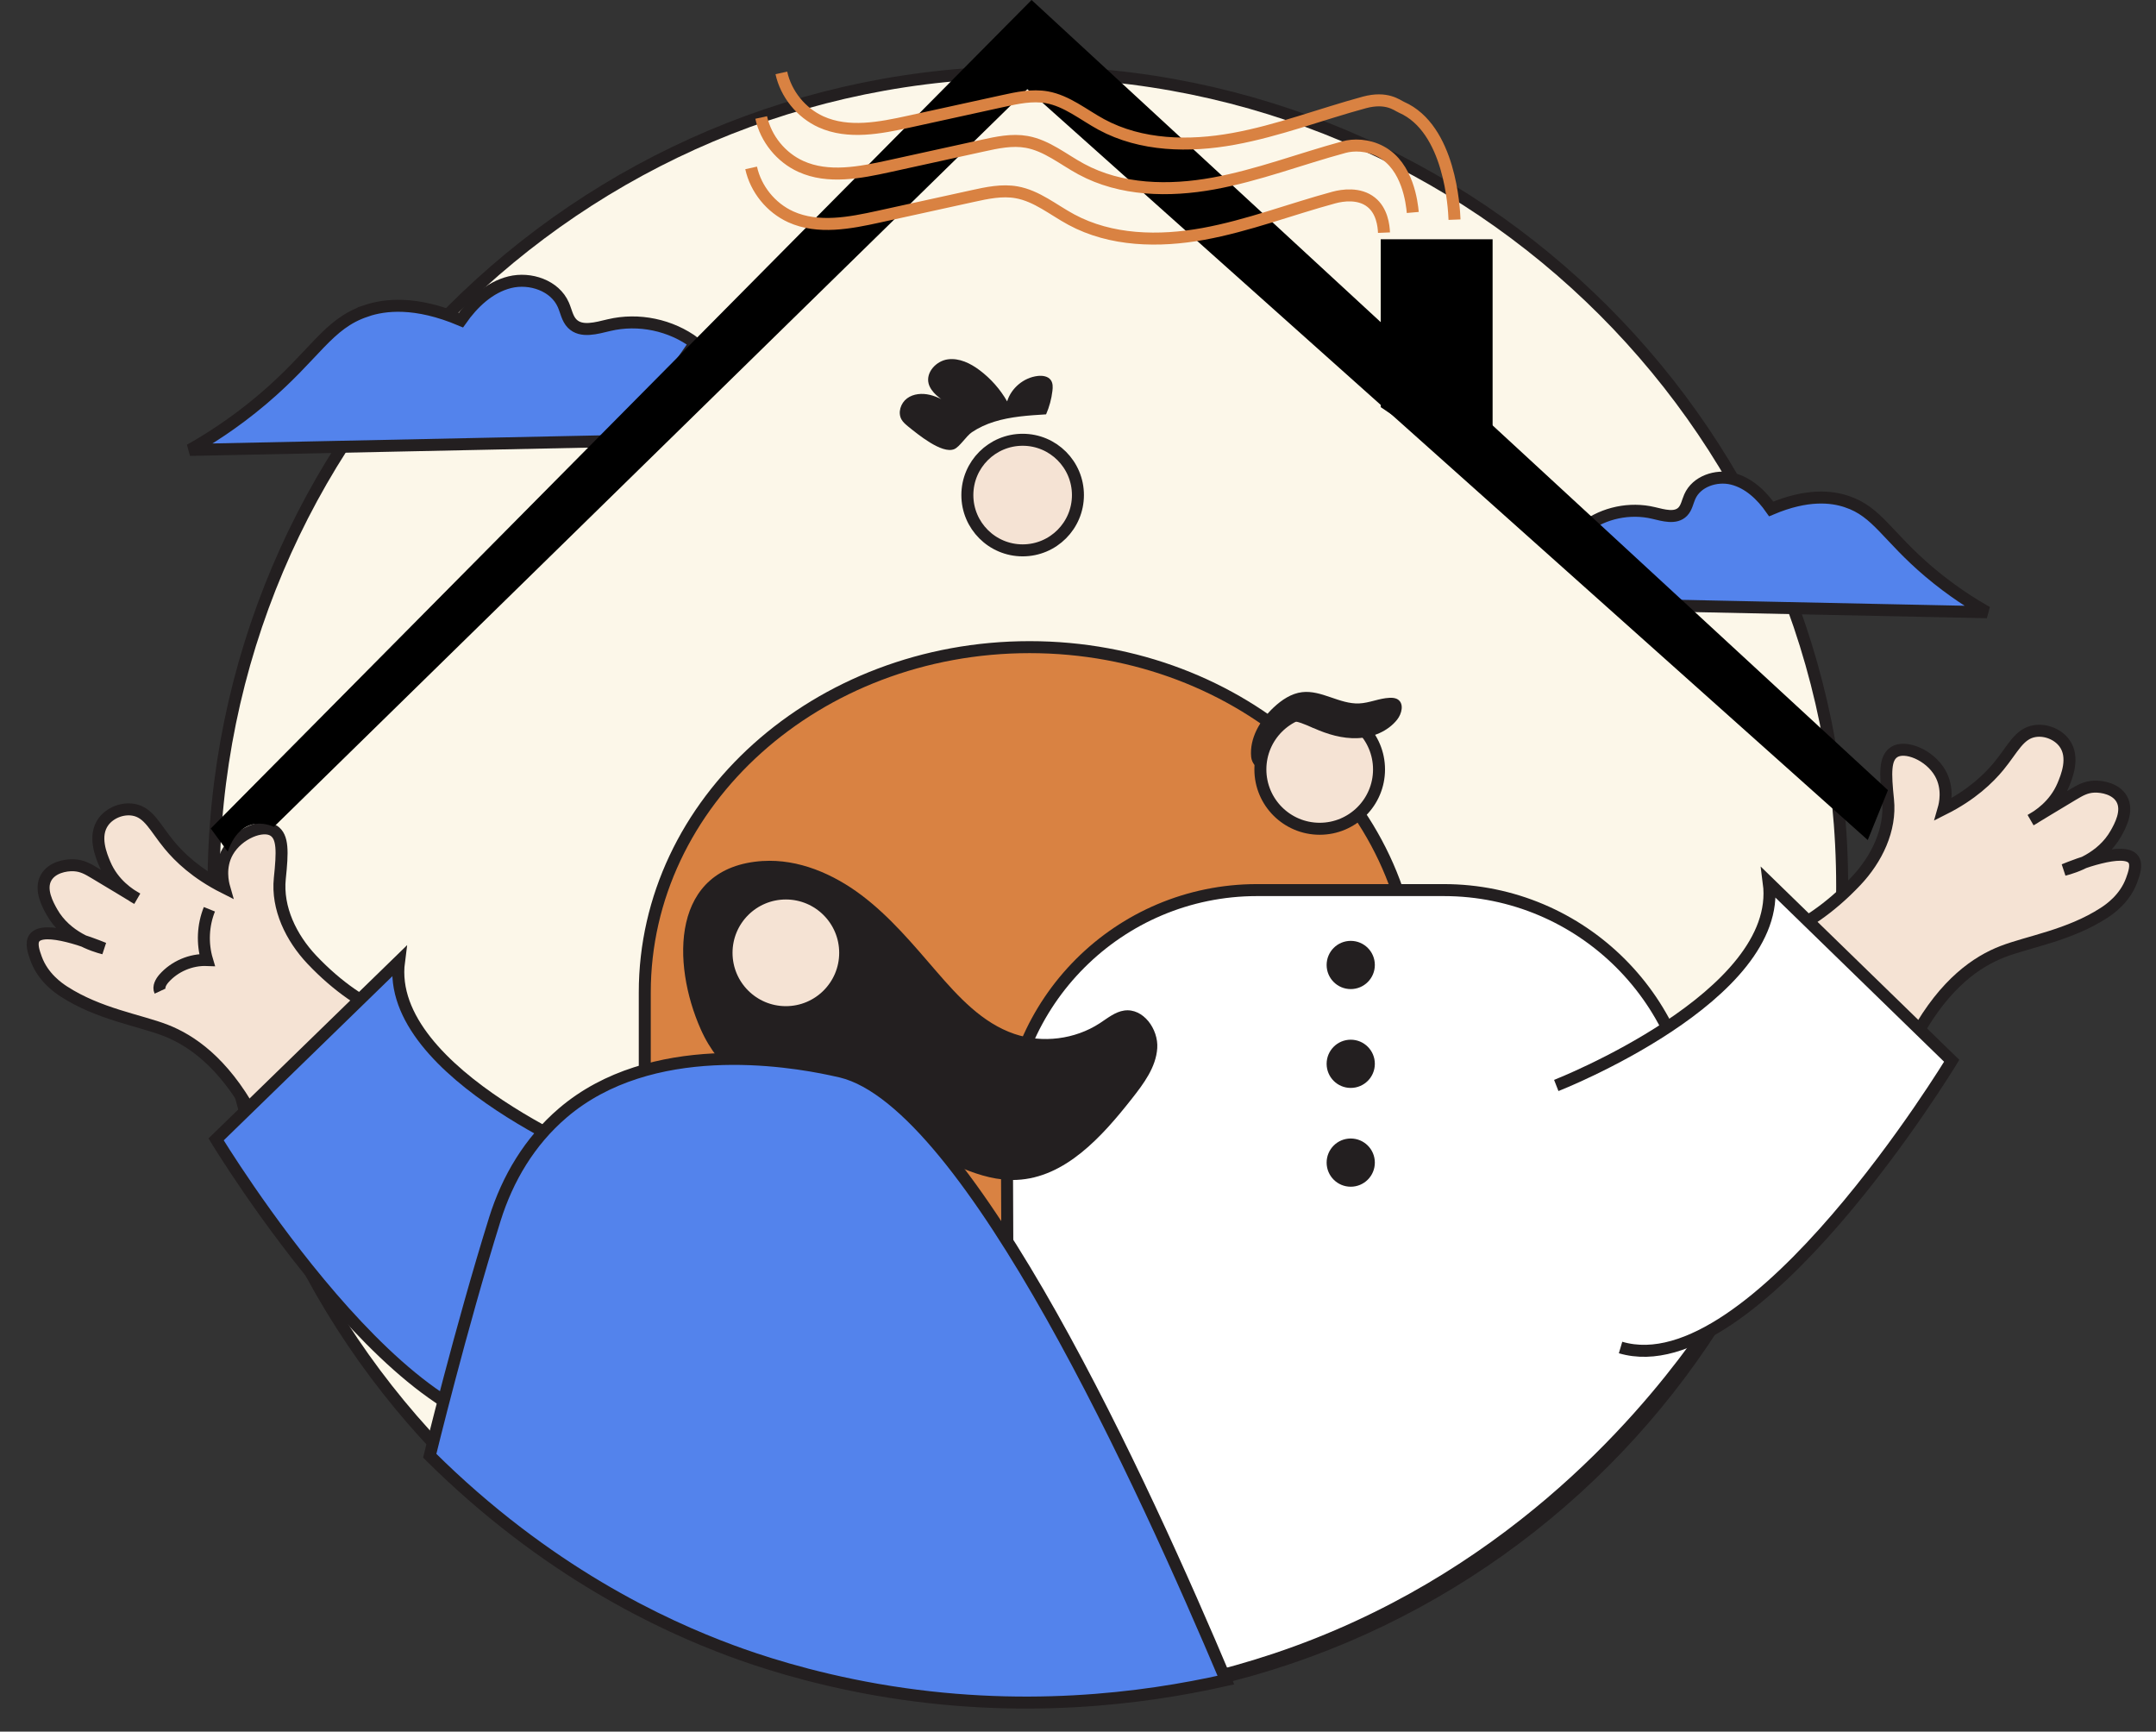 <?xml version="1.0" encoding="utf-8"?>
<svg xmlns="http://www.w3.org/2000/svg" fill="none" height="100%" overflow="visible" preserveAspectRatio="none" style="display: block;" viewBox="0 0 66 53" width="100%">
<rect x="0" y="0" width="66" height="53" fill="#333333" stroke="none"/>
<g id="Frame 361">
<path d="M31.465 52.059C45.232 52.059 56.393 40.899 56.393 27.132C56.393 13.364 45.232 2.204 31.465 2.204C17.698 2.204 6.537 13.364 6.537 27.132C6.537 40.899 17.698 52.059 31.465 52.059Z" fill="#FCF7E9" id="Vector" stroke="#231F20" stroke-width="0.367"/>
<path d="M11.204 9.515C11.779 9.322 12.713 9.207 14.11 9.797C14.48 9.269 14.98 8.793 15.605 8.638C16.231 8.483 16.987 8.739 17.245 9.329C17.331 9.524 17.365 9.752 17.515 9.904C17.792 10.186 18.26 10.042 18.645 9.951C19.546 9.737 20.538 9.944 21.279 10.501C20.579 11.498 19.88 12.494 19.18 13.492L5.812 13.771C6.327 13.481 7.142 12.982 8.035 12.225C9.66 10.848 10.026 9.91 11.205 9.517L11.204 9.515Z" fill="#5383EC" id="Vector_2" stroke="#231F20" stroke-width="0.367"/>
<path d="M56.533 15.352C56.076 15.199 55.333 15.107 54.221 15.577C53.927 15.156 53.529 14.778 53.031 14.654C52.533 14.531 51.932 14.734 51.727 15.204C51.658 15.359 51.631 15.54 51.512 15.661C51.291 15.887 50.92 15.771 50.613 15.699C49.896 15.529 49.106 15.693 48.518 16.136C49.075 16.929 49.632 17.723 50.188 18.516L60.826 18.738C60.416 18.508 59.768 18.11 59.057 17.508C57.763 16.413 57.473 15.665 56.535 15.353L56.533 15.352Z" fill="#5383EC" id="Vector_3" stroke="#231F20" stroke-width="0.367"/>
<path d="M31.306 16.845C32.241 16.845 32.998 16.087 32.998 15.153C32.998 14.218 32.241 13.46 31.306 13.46C30.371 13.46 29.613 14.218 29.613 15.153C29.613 16.087 30.371 16.845 31.306 16.845Z" fill="#F5E3D4" id="Vector_4" stroke="#231F20" stroke-width="0.367"/>
<path d="M19.738 48.478V30.376C19.738 24.54 25.012 19.807 31.518 19.807C38.023 19.807 43.297 24.538 43.297 30.376V48.006C41.812 49.012 38.037 51.283 32.576 51.63C25.952 52.049 21.178 49.362 19.738 48.48V48.478Z" fill="#D98242" id="Vector_5" stroke="#231F20" stroke-width="0.367"/>
<g id="Vector_6">
<path d="M7.694 34.074C6.813 32.489 5.835 31.833 5.066 31.534C4.271 31.226 3.024 31.039 1.954 30.346C1.787 30.237 1.314 29.916 1.105 29.338C1.039 29.154 0.937 28.875 1.051 28.712C1.335 28.303 2.785 28.869 3.179 29.029C2.862 28.948 2.025 28.686 1.591 27.918C1.47 27.703 1.2 27.225 1.415 26.856C1.587 26.557 1.995 26.469 2.264 26.483C2.515 26.495 2.69 26.596 2.904 26.725C3.472 27.064 3.893 27.32 4.199 27.506C3.967 27.378 3.469 27.06 3.21 26.447C3.101 26.189 2.845 25.586 3.168 25.148C3.368 24.877 3.743 24.729 4.075 24.783C4.556 24.86 4.743 25.33 5.179 25.858C5.487 26.232 6.001 26.733 6.865 27.168C6.828 27.039 6.7 26.539 6.97 26.067C7.29 25.507 8.045 25.204 8.381 25.427C8.665 25.614 8.651 26.067 8.566 26.883C8.471 27.797 8.914 28.702 9.545 29.371C10.354 30.227 11.191 30.762 11.778 30.974" fill="#F5E3D4"/>
<path d="M7.694 34.074C6.813 32.489 5.835 31.833 5.066 31.534C4.271 31.226 3.024 31.039 1.954 30.346C1.787 30.237 1.314 29.916 1.105 29.338C1.039 29.154 0.937 28.875 1.051 28.712C1.335 28.303 2.785 28.869 3.179 29.029C2.862 28.948 2.025 28.686 1.591 27.918C1.47 27.703 1.2 27.225 1.415 26.856C1.587 26.557 1.995 26.469 2.264 26.483C2.515 26.495 2.69 26.596 2.904 26.725C3.472 27.064 3.893 27.32 4.199 27.506C3.967 27.378 3.469 27.06 3.21 26.447C3.101 26.189 2.845 25.586 3.168 25.148C3.368 24.877 3.743 24.729 4.075 24.783C4.556 24.86 4.743 25.33 5.179 25.858C5.487 26.232 6.001 26.733 6.865 27.168C6.828 27.039 6.7 26.539 6.97 26.067C7.29 25.507 8.045 25.204 8.381 25.427C8.665 25.614 8.651 26.067 8.566 26.883C8.471 27.797 8.914 28.702 9.545 29.371C10.354 30.227 11.191 30.762 11.778 30.974" stroke="#231F20" stroke-width="0.367"/>
</g>
<path d="M4.9 30.335C4.84 30.206 4.924 30.055 5.018 29.947C5.345 29.577 5.843 29.364 6.338 29.383C6.187 28.877 6.213 28.32 6.41 27.83" id="Vector_7" stroke="#231F20" stroke-width="0.367"/>
<path d="M30.894 52.078C30.871 46.353 30.846 40.627 30.823 34.902C30.823 30.672 34.252 27.243 38.482 27.243H44.196C48.426 27.243 51.855 30.672 51.855 34.902V41.282C50.213 43.516 46.108 48.432 39.027 50.791C35.877 51.842 33.032 52.089 30.895 52.078H30.894Z" fill="white" id="Vector_8" stroke="#231F20" stroke-width="0.367"/>
<path d="M27.792 13.046C27.719 12.986 27.645 12.923 27.598 12.841C27.477 12.629 27.571 12.339 27.767 12.193C27.962 12.048 28.23 12.029 28.466 12.086C28.703 12.142 28.919 12.267 29.13 12.389C28.957 12.321 28.797 12.219 28.66 12.092C28.555 11.994 28.462 11.875 28.426 11.736C28.34 11.392 28.661 11.048 29.012 10.999C29.363 10.95 29.709 11.12 29.991 11.333C30.331 11.589 30.619 11.915 30.831 12.285C30.957 11.875 31.34 11.556 31.767 11.507C31.914 11.49 32.084 11.514 32.168 11.634C32.234 11.727 32.231 11.851 32.217 11.964C32.188 12.212 32.122 12.454 32.023 12.682C31.485 12.715 30.941 12.749 30.427 12.91C30.19 12.985 29.958 13.09 29.752 13.229C29.579 13.345 29.379 13.677 29.211 13.747C28.834 13.905 28.09 13.287 27.791 13.046H27.792Z" fill="#231F20" id="Vector_9"/>
<path d="M40.399 25.366C41.402 25.366 42.215 24.553 42.215 23.55C42.215 22.547 41.402 21.734 40.399 21.734C39.396 21.734 38.583 22.547 38.583 23.55C38.583 24.553 39.396 25.366 40.399 25.366Z" fill="#F5E3D4" id="Vector_10" stroke="#231F20" stroke-width="0.367"/>
<g id="Vector_11">
<path d="M18.721 35.629C18.721 35.629 11.76 32.905 12.214 29.426L6.616 34.873C6.616 34.873 12.668 44.86 16.753 43.648" fill="#5383EC"/>
<path d="M18.721 35.629C18.721 35.629 11.76 32.905 12.214 29.426L6.616 34.873C6.616 34.873 12.668 44.86 16.753 43.648" stroke="#231F20" stroke-width="0.367"/>
</g>
<g id="Vector_12">
<path d="M58.669 31.668C59.55 30.083 60.528 29.427 61.296 29.129C62.092 28.82 63.339 28.633 64.408 27.94C64.576 27.831 65.048 27.511 65.257 26.932C65.323 26.748 65.425 26.47 65.311 26.307C65.027 25.898 63.577 26.463 63.183 26.624C63.5 26.543 64.337 26.281 64.772 25.512C64.893 25.297 65.162 24.82 64.948 24.45C64.775 24.152 64.368 24.064 64.098 24.077C63.848 24.089 63.673 24.191 63.458 24.319C62.891 24.658 62.47 24.914 62.164 25.1C62.395 24.973 62.893 24.655 63.153 24.042C63.261 23.783 63.517 23.18 63.194 22.742C62.995 22.471 62.619 22.323 62.287 22.377C61.806 22.454 61.619 22.924 61.184 23.453C60.875 23.826 60.361 24.328 59.497 24.762C59.534 24.634 59.662 24.133 59.392 23.661C59.072 23.102 58.318 22.798 57.981 23.021C57.697 23.208 57.712 23.661 57.796 24.477C57.892 25.391 57.449 26.297 56.817 26.965C56.008 27.822 55.171 28.357 54.584 28.568" fill="#F5E3D4"/>
<path d="M58.669 31.668C59.55 30.083 60.528 29.427 61.296 29.129C62.092 28.82 63.339 28.633 64.408 27.94C64.576 27.831 65.048 27.511 65.257 26.932C65.323 26.748 65.425 26.47 65.311 26.307C65.027 25.898 63.577 26.463 63.183 26.624C63.5 26.543 64.337 26.281 64.772 25.512C64.893 25.297 65.162 24.82 64.948 24.45C64.775 24.152 64.368 24.064 64.098 24.077C63.848 24.089 63.673 24.191 63.458 24.319C62.891 24.658 62.47 24.914 62.164 25.1C62.395 24.973 62.893 24.655 63.153 24.042C63.261 23.783 63.517 23.18 63.194 22.742C62.995 22.471 62.619 22.323 62.287 22.377C61.806 22.454 61.619 22.924 61.184 23.453C60.875 23.826 60.361 24.328 59.497 24.762C59.534 24.634 59.662 24.133 59.392 23.661C59.072 23.102 58.318 22.798 57.981 23.021C57.697 23.208 57.712 23.661 57.796 24.477C57.892 25.391 57.449 26.297 56.817 26.965C56.008 27.822 55.171 28.357 54.584 28.568" stroke="#231F20" stroke-width="0.367"/>
</g>
<g id="Vector_13">
<path d="M47.641 33.223C47.641 33.223 54.602 30.499 54.147 27.02L59.746 32.467C59.746 32.467 53.693 42.454 49.609 41.243" fill="white"/>
<path d="M47.641 33.223C47.641 33.223 54.602 30.499 54.147 27.02L59.746 32.467C59.746 32.467 53.693 42.454 49.609 41.243" stroke="#231F20" stroke-width="0.367"/>
</g>
<path d="M57.177 25.711L31.449 2.73L8.383 25.308C8.383 25.308 7.409 24.805 6.972 26.066L6.452 25.358L31.579 3.64829e-05L57.794 24.185L57.176 25.711H57.177Z" fill="black" id="Vector_14"/>
<path d="M42.267 12.461V7.323H45.692V14.785L42.267 12.461Z" fill="black" id="Vector_15"/>
<path d="M22.994 5.139C23.137 5.79 23.601 6.362 24.208 6.637C25.045 7.015 26.015 6.826 26.912 6.629C27.864 6.419 28.818 6.21 29.77 6.002C30.214 5.904 30.673 5.806 31.121 5.886C31.738 5.996 32.241 6.422 32.791 6.719C34.009 7.378 35.479 7.407 36.839 7.159C38.202 6.91 39.501 6.407 40.837 6.045C41.096 5.975 41.612 5.897 41.978 6.192C42.306 6.455 42.358 6.903 42.367 7.121" id="Vector_16" stroke="#D98242" stroke-width="0.367"/>
<path d="M23.302 3.596C23.445 4.248 23.909 4.819 24.516 5.094C25.353 5.473 26.324 5.283 27.221 5.086C28.173 4.877 29.126 4.667 30.078 4.459C30.522 4.361 30.981 4.263 31.429 4.343C32.046 4.453 32.549 4.879 33.099 5.176C34.317 5.835 35.787 5.864 37.148 5.616C38.51 5.367 39.809 4.864 41.146 4.502C41.421 4.427 41.864 4.416 42.286 4.649C43.094 5.091 43.222 6.207 43.248 6.503" id="Vector_17" stroke="#D98242" stroke-width="0.367"/>
<path d="M23.919 2.231C24.062 2.882 24.526 3.453 25.133 3.729C25.97 4.107 26.94 3.917 27.837 3.72C28.789 3.511 29.743 3.302 30.695 3.094C31.139 2.996 31.598 2.898 32.046 2.977C32.663 3.088 33.166 3.513 33.716 3.811C34.934 4.469 36.404 4.499 37.764 4.25C39.126 4.002 40.426 3.499 41.762 3.136C42.455 2.949 42.762 3.221 42.903 3.283C44.393 3.937 44.512 6.366 44.526 6.723" id="Vector_18" stroke="#D98242" stroke-width="0.367"/>
<path d="M23.351 26.353C24.439 26.285 25.508 26.746 26.378 27.403C27.248 28.06 27.953 28.907 28.666 29.732C29.341 30.514 30.076 31.314 31.055 31.646C31.914 31.937 32.904 31.814 33.665 31.319C33.904 31.164 34.135 30.969 34.416 30.929C34.996 30.847 35.465 31.498 35.426 32.082C35.387 32.665 35.012 33.166 34.65 33.626C33.73 34.795 32.605 36.047 31.12 36.113C29.973 36.163 28.943 35.482 27.882 35.044C25.575 34.093 22.595 34.08 21.45 31.5C20.558 29.491 20.523 26.531 23.351 26.352V26.353Z" fill="#231F20" id="Vector_19"/>
<path d="M24.057 30.979C25.06 30.979 25.873 30.166 25.873 29.163C25.873 28.16 25.06 27.347 24.057 27.347C23.054 27.347 22.241 28.16 22.241 29.163C22.241 30.166 23.054 30.979 24.057 30.979Z" fill="#F5E3D4" id="Vector_20" stroke="#231F20" stroke-width="0.367"/>
<path d="M37.527 51.422C35.043 45.543 29.692 33.75 25.75 32.8C25.613 32.767 25.447 32.733 25.447 32.733C24.091 32.444 19.923 31.758 17.229 34.063C16.21 34.934 15.537 36.074 15.149 37.313C14.1 40.672 13.155 44.556 13.155 44.556C16.72 48.097 20.281 49.747 22.407 50.532C23.143 50.804 24.728 51.347 26.855 51.718C31.231 52.48 34.981 51.996 37.527 51.422Z" fill="#5383EC" id="Vector_21" stroke="#231F20" stroke-width="0.367"/>
<path d="M40.211 22.284C40.633 22.474 41.088 22.61 41.551 22.593C42.014 22.576 42.483 22.388 42.77 22.026C42.912 21.846 42.986 21.544 42.798 21.413C42.723 21.361 42.628 21.353 42.536 21.358C42.219 21.372 41.921 21.517 41.604 21.53C41.006 21.555 40.453 21.114 39.86 21.185C39.529 21.224 39.237 21.422 38.993 21.649C38.572 22.043 38.246 22.595 38.301 23.169C38.317 23.339 38.46 23.551 38.609 23.469C38.685 23.427 38.707 23.329 38.722 23.244C38.764 22.988 38.816 22.728 38.937 22.498C39.269 21.868 39.679 22.048 40.211 22.287V22.284Z" fill="#231F20" id="Vector_22"/>
<path d="M41.349 30.273C41.757 30.273 42.087 29.942 42.087 29.535C42.087 29.127 41.757 28.797 41.349 28.797C40.941 28.797 40.611 29.127 40.611 29.535C40.611 29.942 40.941 30.273 41.349 30.273Z" fill="#231F20" id="Vector_23"/>
<path d="M41.349 33.298C41.757 33.298 42.087 32.968 42.087 32.56C42.087 32.153 41.757 31.822 41.349 31.822C40.941 31.822 40.611 32.153 40.611 32.56C40.611 32.968 40.941 33.298 41.349 33.298Z" fill="#231F20" id="Vector_24"/>
<path d="M41.349 36.322C41.757 36.322 42.087 35.991 42.087 35.584C42.087 35.176 41.757 34.846 41.349 34.846C40.941 34.846 40.611 35.176 40.611 35.584C40.611 35.991 40.941 36.322 41.349 36.322Z" fill="#231F20" id="Vector_25"/>
</g>
</svg>